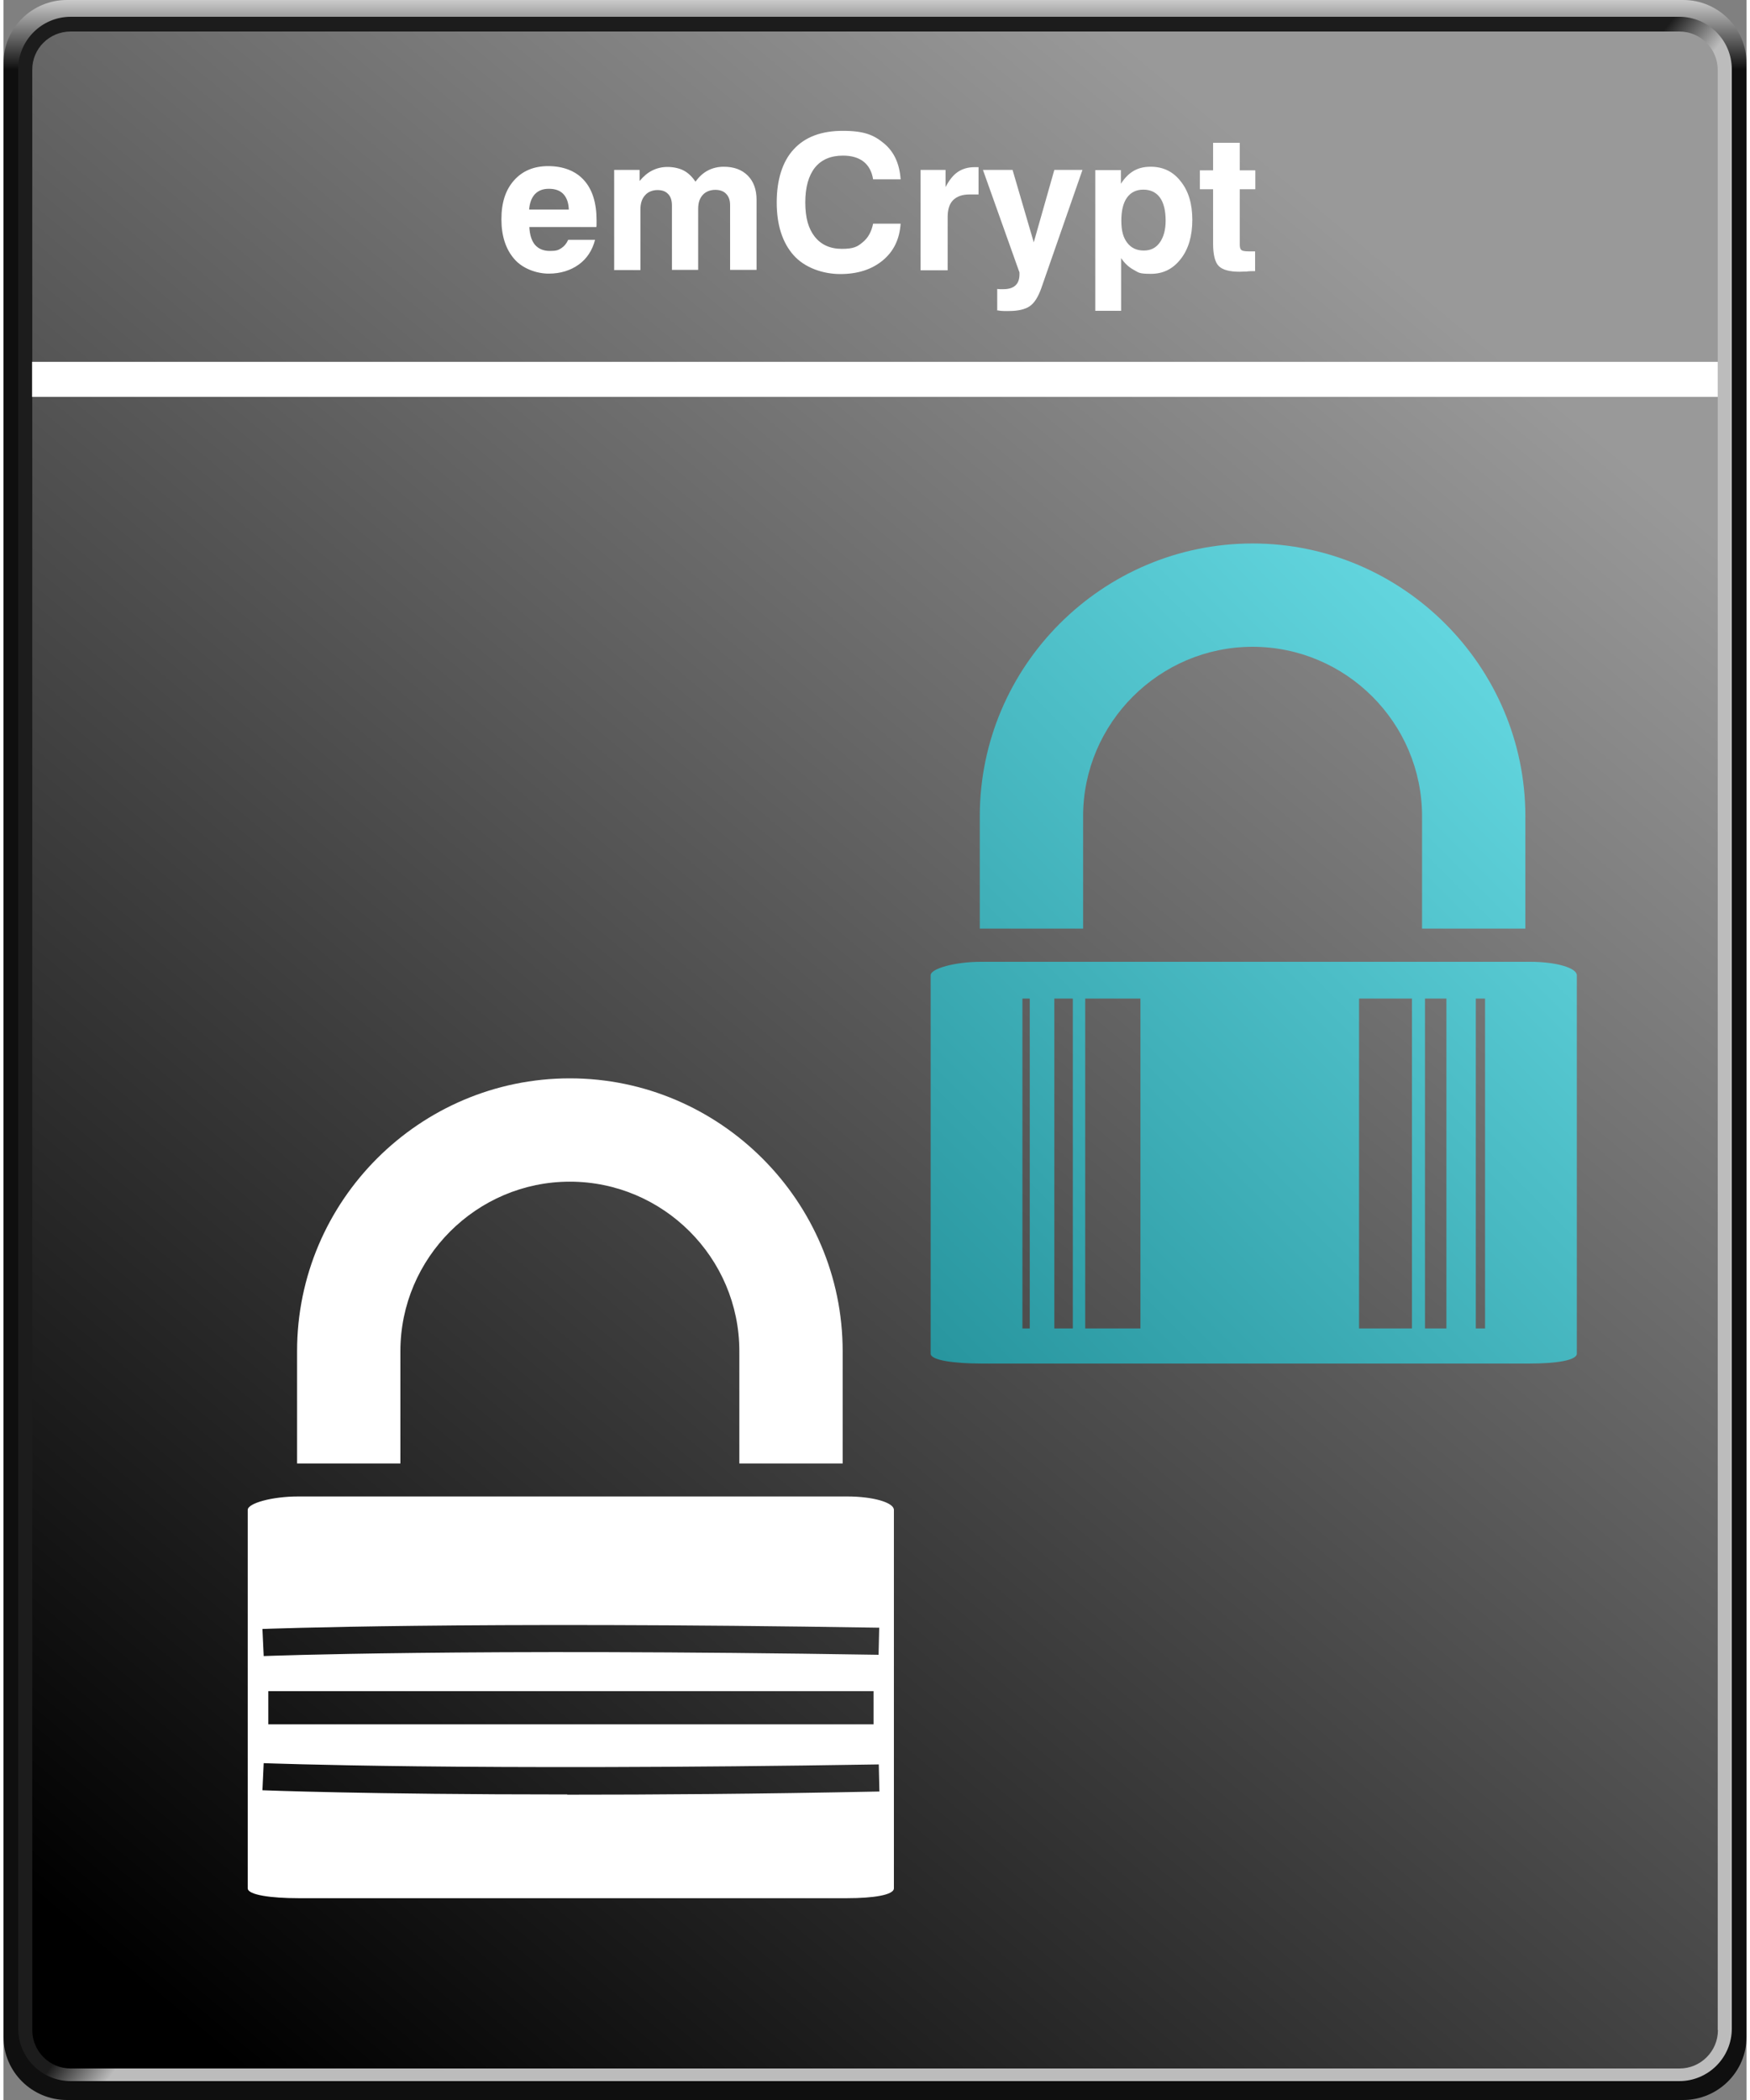 <?xml version="1.0" encoding="UTF-8"?>
<svg xmlns="http://www.w3.org/2000/svg" xmlns:xlink="http://www.w3.org/1999/xlink" width="250" height="300" viewBox="0 0 830 1000">
  <rect x="0" y="0" width="830" height="1000" fill="#808080" stroke="none"/>
  <defs>
    <linearGradient id="b" x1="415" y1="78" x2="415" y2="111.1" gradientTransform="translate(0 -78)" gradientUnits="userSpaceOnUse">
      <stop offset="0" stop-color="#cbcbcb"></stop>
      <stop offset="1" stop-color="#0f0f0f"></stop>
    </linearGradient>
    <linearGradient id="d" x1="409.7" y1="573.3" x2="429.4" y2="588.9" gradientTransform="translate(0 -78)" gradientUnits="userSpaceOnUse">
      <stop offset="0" stop-color="#1c1c1c"></stop>
      <stop offset="1" stop-color="#bcbcbc"></stop>
    </linearGradient>
    <linearGradient id="e" x1="700.8" y1="235.7" x2="52.1" y2="1012.8" gradientTransform="translate(0 -78)" gradientUnits="userSpaceOnUse">
      <stop offset="0" stop-color="#999"></stop>
      <stop offset="1" stop-color="#000"></stop>
    </linearGradient>
    <linearGradient id="g" x1="685.2" y1="298.3" x2="224.1" y2="759.4" gradientUnits="userSpaceOnUse">
      <stop offset="0" stop-color="#62d5de"></stop>
      <stop offset="1" stop-color="#07727b"></stop>
    </linearGradient>
    <linearGradient id="h" x1="768.4" y1="381.4" x2="307.2" y2="842.6" xlink:href="#g"></linearGradient>
  </defs>
  <g id="a">
    <path id="c" d="m830,970c0,16.6-13.6,30-30.2,30H30.2c-16.6,0-30.2-13.4-30.2-30V30C0,13.4,13.6,0,30.2,0h769.7c16.5,0,30.1,13.4,30.1,30v940Z" style="fill:url(#b); fill-rule:evenodd;"></path>
    <path d="m823,966c0,13.8-11.2,25-25,25H32c-13.8,0-25-11.2-25-25V33c0-13.8,11.2-25,25-25h766c13.8,0,25,11.2,25,25v933Z" style="fill:url(#d); fill-rule:evenodd;"></path>
    <path d="m816.4,966.7c0,10.1-8.2,18.3-18.3,18.3H32c-10.1,0-18.3-8.2-18.3-18.3V33.3c-.1-10.1,8.1-18.3,18.3-18.3h766c10.1,0,18.3,8.2,18.3,18.3v933.4h.1Z" style="fill:url(#e); fill-rule:evenodd;"></path>
  </g>
  <g id="f">
    <rect x="13.6" y="172.3" width="802.7" height="16.7" style="fill:#fff;"></rect>
    <path d="m269,114.2h12.7c-1.3,5-3.9,9-7.8,11.8s-8.7,4.3-14.3,4.3-12.4-2.3-16.4-7c-4-4.6-6.1-10.9-6.1-18.9s2-14,6-18.5c4-4.5,9.4-6.8,16.3-6.8s13,2.2,17,6.7c4,4.4,6,10.8,6,19s0,1.6,0,2c0,.5,0,.9-.1,1.3h-31.9c.2,3.8,1.1,6.6,2.7,8.5,1.7,1.9,4,2.9,7.1,2.9s4-.4,5.4-1.3c1.4-.9,2.5-2.2,3.3-4Zm-18.6-14.4h18.8c-.1-3.2-1-5.7-2.6-7.4-1.6-1.7-3.9-2.5-6.9-2.5s-5,.9-6.6,2.5c-1.6,1.7-2.5,4.1-2.8,7.3Z" style="fill:#fff;"></path>
    <path d="m290.8,128.7v-47.8h12.1v5.3c1.8-2.2,3.8-3.9,6-5,2.2-1.1,4.6-1.7,7.3-1.7s5.6.6,7.7,1.7c2.1,1.1,4,2.9,5.6,5.3,1.7-2.3,3.6-4.1,5.9-5.3,2.3-1.2,4.8-1.8,7.6-1.8,4.8,0,8.6,1.4,11.4,4.2s4.2,6.7,4.2,11.5v33.4h-12.6v-30.8c0-2.3-.6-4.1-1.9-5.4-1.2-1.3-3-1.9-5.2-1.9s-4.5.8-5.9,2.4c-1.5,1.6-2.2,3.8-2.2,6.7v29h-12.5v-30.7c0-2.3-.6-4.2-1.8-5.4-1.2-1.3-2.9-1.9-5.1-1.9s-4.5.8-5.9,2.5c-1.5,1.6-2.2,3.9-2.2,6.7v28.9h-12.6Z" style="fill:#fff;"></path>
    <path d="m427.2,106.5c-.5,7.4-3.3,13.2-8.5,17.5-5.2,4.3-11.9,6.5-20.2,6.5s-17-3-22.3-9-8-14.4-8-25.1,2.7-19.5,8.1-25.3c5.4-5.9,13.2-8.8,23.4-8.8s14.8,2,19.6,6c4.8,4,7.4,9.7,7.9,17.1h-13.1c-.6-3.7-2.1-6.5-4.5-8.4-2.4-1.9-5.7-2.9-9.8-2.9-5.9,0-10.3,1.9-13.4,5.7-3,3.8-4.6,9.3-4.6,16.6s1.5,12.5,4.5,16.3c3,3.8,7.3,5.8,12.9,5.8s7.4-1,9.9-3.1c2.6-2.1,4.2-5,5-8.9h13.1Z" style="fill:#fff;"></path>
    <path d="m436.7,128.7v-47.8h11.9v8.2c1.7-3.3,3.6-5.7,5.8-7.2s4.9-2.3,8-2.3.9,0,1.2,0c.3,0,.5,0,.7,0v13s-4.2,0-4.2,0c-3.5,0-6.1.9-7.9,2.7-1.8,1.8-2.6,4.5-2.6,8.1v25.3h-12.8Z" style="fill:#fff;"></path>
    <path d="m473.2,147.9v-10.3c.4,0,.8.1,1.3.1.4,0,1,0,1.7,0,2.5,0,4.4-.6,5.7-1.8s1.9-3,1.9-5.3,0-.4,0-.7-.1-.5-.2-.7l-17.2-48.3h14.1l10.1,34.5,9.8-34.5h13.4l-19.6,56.3c-1.5,4.2-3.3,7.1-5.5,8.6s-5.5,2.3-9.9,2.3-1.6,0-2.5,0c-.9,0-1.9-.1-2.9-.3Z" style="fill:#fff;"></path>
    <path d="m519.9,147.9v-66.9h12.2v6.5c1.8-2.8,3.9-4.9,6.2-6.2,2.3-1.3,4.9-1.9,8-1.9,5.9,0,10.7,2.3,14.3,7,3.7,4.6,5.5,10.7,5.5,18.3s-1.8,13.9-5.5,18.6c-3.7,4.8-8.4,7.1-14.2,7.1s-5.8-.6-8.2-1.9c-2.4-1.3-4.4-3.2-6-5.6v25.1h-12.4Zm33.5-42.8c0-4.8-.9-8.5-2.7-11-1.8-2.5-4.5-3.8-7.9-3.8s-6,1.3-7.8,3.8c-1.8,2.5-2.7,6.2-2.7,11s.9,8,2.8,10.5c1.9,2.5,4.5,3.7,7.9,3.7s5.8-1.3,7.6-3.8c1.8-2.5,2.8-6,2.8-10.4Z" style="fill:#fff;"></path>
    <path d="m596,129.1c-1.2,0-2.6,0-4.2.2-1.6,0-2.7.1-3.1.1-4.9,0-8.2-.9-10-2.7-1.8-1.8-2.7-5.4-2.7-10.8v-25.8h-6.3v-9h6.3v-13.1h12.7v13.1h7.4v9h-7.4v26.5c0,1.3.3,2.1.8,2.5s1.7.6,3.4.6h3.1v9.6Z" style="fill:#fff;"></path>
    <path d="m399.8,696.9h-49.4v-53.5c0-44.5-36.3-80.7-80.7-80.7s-80.7,36.3-80.7,80.7v53.5h-49.2v-53.5c0-71.7,58.5-129.9,129.9-129.9s129.9,58.5,129.9,129.9v53.5h.3Z" style="fill:#fff;"></path>
    <path d="m401.8,712.6H140.3c-12.3,0-24,3.2-24,6.4v180.2c0,3.2,11.4,4.7,24,4.7h261.5c12.3,0,22.2-1.5,22.2-4.7v-180.2c0-3.5-9.9-6.4-22.2-6.4Zm-133.4,141.9c-97.1,0-144.5-2-145.1-2l.6-12.9c.9,0,95.4,3.8,292.9.6l.3,12.9c-58.5,1.2-108,1.5-148.6,1.5Zm-142.3-33.4v-15.8h288.2v15.8H126.1Zm290.7-33.1c-197.8-3.2-292,.6-292.9.6l-.6-12.9c.9,0,95.7-3.8,293.7-.6l-.3,12.9Z" style="fill:#fff;"></path>
    <path d="m724.9,442.2h-49.4v-53.5c0-44.5-36.3-80.7-80.7-80.7s-80.7,36.3-80.7,80.7v53.5h-49.2v-53.5c0-71.7,58.5-129.9,129.9-129.9s129.9,58.5,129.9,129.9v53.5h.3Z" style="fill:url(#g);"></path>
    <path d="m727,458h-261.5c-12.3,0-24,3.2-24,6.4v180.2c0,3.2,11.4,4.7,24,4.7h261.5c12.3,0,22.2-1.5,22.2-4.7v-180.2c0-3.5-9.9-6.4-22.2-6.4Zm-238.3,174.6h-3.5v-157.1h3.5v157.1Zm20.5,0h-8.8v-157.1h8.8v157.1Zm32.2,0h-26.3v-157.1h26.3v157.1Zm129.3,0h-25.2v-157.1h25.2v157.1Zm16.4,0h-10.2v-157.1h10.2v157.1Zm18.4,0h-4.4v-157.1h4.4v157.1Z" style="fill:url(#h);"></path>
  </g>
</svg>
